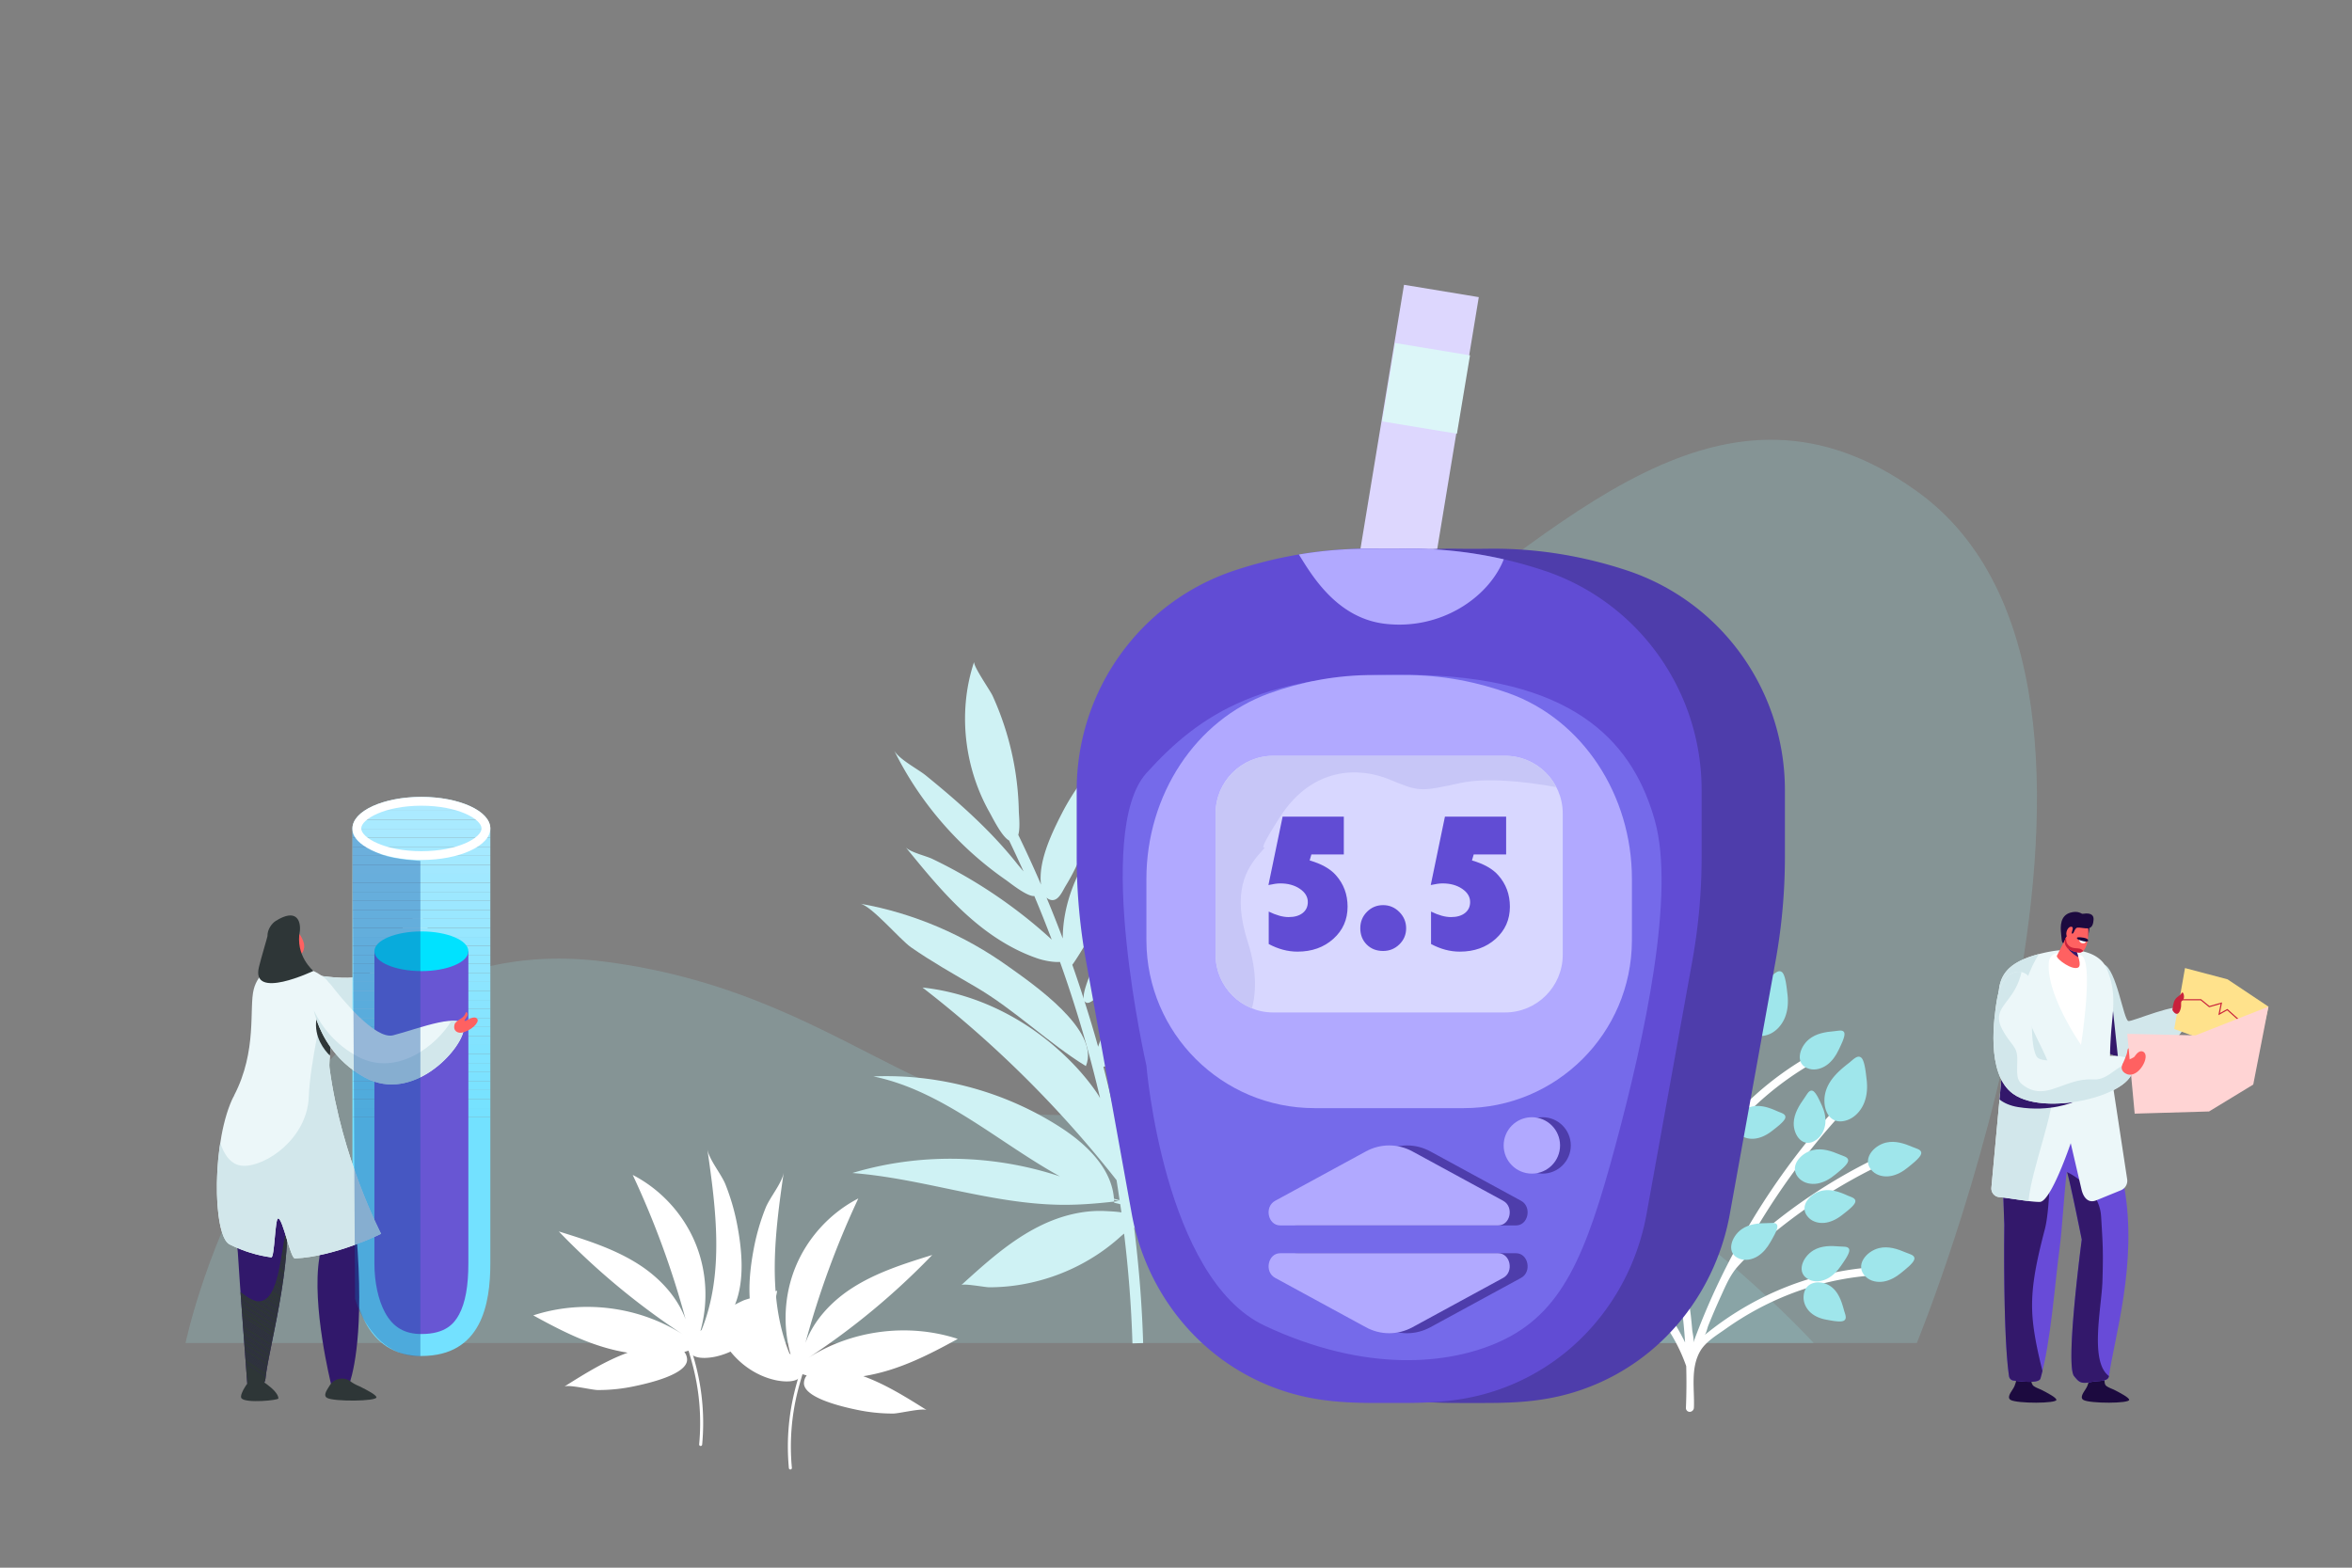 <?xml version="1.0" encoding="UTF-8"?> <svg xmlns="http://www.w3.org/2000/svg" width="900" height="600" fill="none"><rect width="100%" height="100%" fill="#808080" stroke="none"/> <path opacity=".2" d="M524.482 254c74.238-53.287 134.762-119.287 209-66 103.425 74.238 0 326 0 326h-234s-78.426-185.762 25-260Z" fill="#9FE6EB"></path> <path opacity=".2" d="M231 368c103 12.999 134 82.999 214 50 117.691-48.547 249 96 249 96H71s33.691-161.942 160-146Z" fill="#9FE6EB"></path> <path d="M720.638 443.659c-.322-.781-1.216-1.112-1.997-.736-18.434 8.824-35.432 20.374-50.646 34.339 10.204-18.405 22.557-35.67 36.69-51.111.594-.649.589-1.64-.012-2.212-.603-.573-1.571-.507-2.164.14-23.74 25.938-42.54 56.94-54.601 89.907.44-1.204-.271-3.813-.379-5.079a236.514 236.514 0 0 0-.491-5.059c-.372-3.454-1.096-6.901-1.354-10.366-.463-6.211-.682-12.197.162-18.512.805-6.02 1.836-12.036 3.441-17.938 1.215-4.469 2.763-8.873 4.808-13.062 1.828-3.744 4.905-7.015 7.584-10.227 8.964-10.745 19.795-19.887 31.783-26.772.755-.433 1.059-1.392.678-2.142-.38-.748-1.3-1.004-2.055-.571-14.25 8.184-26.888 19.468-36.834 32.811 5.529-16.343 12.914-32.128 22.017-46.862.465-.75.266-1.707-.441-2.14-.709-.434-1.657-.176-2.119.577-10.746 17.393-19.131 36.226-24.934 55.718-1.992-17.551.379-35.618 6.947-52.533.317-.819-.059-1.709-.842-1.989-.787-.279-1.676.158-1.995.98a116.084 116.084 0 0 0-7.137 28.851 112.688 112.688 0 0 0-.707 14.844c.09 4.863 1.003 9.501 1.296 14.289.292 4.752-1.149 8.878-2.129 13.495a227.965 227.965 0 0 0-1.472 7.567c-.34 1.925-1.584 5.431-1.16 7.283a229.003 229.003 0 0 0-3.759-14.316 1.484 1.484 0 0 0-.193-.627 224.472 224.472 0 0 0-9.648-26.126c-2.475-10.272-3.284-21.033-2.469-31.76a129.311 129.311 0 0 1 25.192-21.574c.731-.478.98-1.449.554-2.172-.424-.721-1.362-.919-2.092-.441a132.347 132.347 0 0 0-23.149 19.232 107.744 107.744 0 0 1 6.632-26.24c.322-.817-.05-1.71-.834-1.993-.783-.28-1.675.153-1.997.971-6.704 17.054-9.053 35.608-6.891 53.34-5.198-10.236-11.18-20.041-17.932-29.293-.489-.674-1.446-.779-2.134-.235-.69.542-.848 1.53-.354 2.203 12.83 17.579 22.87 37.171 29.898 57.972-8.687-8.565-19.683-13.113-28.062-15.48-2.074-.585-4.172-1.074-6.278-1.523-.018-.064-.012-.13-.038-.192-4.595-10.876-12.051-20.125-21.566-26.747-.684-.474-1.638-.269-2.14.455-.503.726-.359 1.695.32 2.169 8.496 5.914 15.241 14.04 19.662 23.562-9.796-1.747-19.83-2.314-29.618-2.862-.838-.044-1.597.617-1.692 1.481-.095.864.509 1.603 1.35 1.65 13.007.728 26.457 1.48 39.031 5.033 9.63 2.721 22.858 8.42 31.462 20.088 4.821 16.157 7.847 32.967 8.982 50.072-1.954-3.911-4.361-8.524-7.42-11.613-2.092-2.113-4.016-4.566-5.888-6.89-2.56-3.177-4.256-6.828-5.927-10.579a113.743 113.743 0 0 0-5.282-10.332c-4.081-7.093-9.087-13.597-14.88-19.267-.593-.583-1.561-.533-2.164.112-.602.641-.611 1.632-.017 2.213 8.879 8.692 15.86 19.477 20.371 31.31-9.771-7.166-21.369-11.806-33.636-12.963-.844-.079-1.615.557-1.74 1.417-.127.863.449 1.625 1.284 1.703 17.09 1.613 32.825 10.271 43.788 23.188-16.836-7.123-37.275-5.886-53.972 3.686-.756.432-1.059 1.391-.679 2.14.379.747 1.289 1.009 2.053.572 17.798-10.204 40.063-10.429 56.959-.662a65.064 65.064 0 0 1 7.573 15.022 232.16 232.16 0 0 1-.109 15.958c-.036.866.619 1.556 1.462 1.543.046 0 .089-.003.131-.007.786-.081 1.431-.764 1.463-1.584.289-6.994-1.392-15.085 2.42-21.661 2.1-3.623 6.482-6.199 9.804-8.561a114.756 114.756 0 0 1 12.015-7.464c14.165-7.626 29.774-12.122 45.418-13.008.867-.042 1.533-.788 1.536-1.653.003-.863-.68-1.526-1.526-1.478-23.599 1.337-46.72 10.555-65.602 26.052.617-.508 1.079-2.765 1.39-3.541a268.116 268.116 0 0 1 4.879-11.38c1.845-4.037 3.542-8.154 6.568-11.489 3.087-3.4 6.366-6.495 9.863-9.505a205.09 205.09 0 0 1 23.196-17.271 202.313 202.313 0 0 1 21.661-12.054c.78-.376 1.153-1.312.834-2.091Z" fill="#fff"></path> <path d="M711.551 404.454c.235.053.463.17.686.368 1.366 1.211 1.786 6.405 2.017 8.23.386 3.036.217 6.242-.973 9.147-1.191 2.905-3.499 5.473-6.401 6.487-7.446 2.603-10.146-5.481-8.096-11.498 1.481-4.346 5.076-7.545 8.582-10.257 1.432-1.106 2.892-2.769 4.185-2.477ZM562.783 397.984c.153-.203.362-.38.639-.522 1.701-.871 6.555.51 8.298.917 2.901.675 5.705 1.931 7.78 4.046 2.076 2.115 3.346 5.168 2.955 8.25-1.007 7.905-9.48 7.683-13.966 3.693-3.239-2.882-4.498-7.364-5.36-11.596-.351-1.726-1.19-3.671-.346-4.788ZM588.807 440.906c.153-.203.362-.38.639-.522 1.701-.872 6.555.511 8.299.917 2.901.676 5.704 1.932 7.78 4.046 2.075 2.116 3.346 5.169 2.954 8.25-1.006 7.905-9.48 7.685-13.966 3.693-3.239-2.882-4.499-7.364-5.359-11.596-.35-1.725-1.19-3.67-.347-4.788ZM623.367 447.429c.154-.202.363-.379.639-.521 1.701-.872 6.556.51 8.299.917 2.901.675 5.705 1.931 7.781 4.046 2.075 2.115 3.346 5.168 2.954 8.25-1.007 7.905-9.48 7.683-13.966 3.693-3.24-2.882-4.498-7.365-5.359-11.596-.352-1.726-1.191-3.672-.348-4.789ZM648.12 409c.244-.037.503-.012.785.089 1.722.616 3.911 5.218 4.761 6.807 1.414 2.64 2.357 5.637 2.217 8.725-.139 3.09-1.462 6.274-3.889 8.251-6.228 5.07-11.593-1.355-11.702-7.606-.08-4.512 2.259-8.74 4.68-12.488.988-1.53 1.813-3.579 3.148-3.778ZM562.925 514.107a1.657 1.657 0 0 1-.2-.775c-.062-1.897 3.269-6.072 4.384-7.601 1.857-2.543 4.195-4.807 7.003-6.105 2.808-1.297 6.121-1.526 8.75-.167 6.738 3.49 2.909 11.479-2.632 14.468-4.001 2.158-8.606 1.92-12.814 1.384-1.716-.22-3.838-.045-4.491-1.204ZM681.252 371.758c.235.053.464.17.687.367 1.366 1.211 1.785 6.405 2.017 8.23.385 3.036.217 6.241-.973 9.146-1.19 2.905-3.498 5.473-6.401 6.488-7.445 2.602-10.146-5.481-8.097-11.499 1.482-4.346 5.078-7.544 8.584-10.257 1.43-1.104 2.89-2.768 4.183-2.475ZM639.553 352.377c.236.054.465.171.688.368 1.366 1.211 1.785 6.404 2.017 8.229.385 3.036.217 6.242-.973 9.147-1.19 2.905-3.499 5.474-6.401 6.488-7.446 2.602-10.147-5.481-8.097-11.499 1.481-4.346 5.077-7.544 8.583-10.256 1.43-1.106 2.891-2.769 4.183-2.477Z" fill="#9FE6EB"></path> <path d="M693.069 417.403c.189-.017.39.013.605.103 1.31.55 2.826 4.227 3.423 5.499.993 2.115 1.606 4.488 1.379 6.89-.229 2.401-1.377 4.83-3.334 6.271-5.021 3.697-8.929-1.531-8.771-6.405.115-3.521 2.091-6.719 4.112-9.542.825-1.151 1.543-2.714 2.586-2.816ZM679.879 468.599c.112.15.191.338.229.574.229 1.447-1.965 4.979-2.687 6.261-1.201 2.133-2.804 4.104-4.864 5.377-2.06 1.274-4.615 1.781-6.787 1-5.572-2.001-3.355-8.505.669-11.348 2.906-2.052 6.509-2.33 9.832-2.339 1.356-.004 2.991-.348 3.608.475ZM639.529 397.169c.112.15.191.338.228.575.23 1.447-1.964 4.979-2.686 6.261-1.201 2.133-2.805 4.103-4.864 5.377-2.06 1.273-4.616 1.781-6.787 1-5.573-2.001-3.355-8.504.668-11.348 2.907-2.053 6.51-2.33 9.833-2.34 1.355-.003 2.989-.347 3.608.475ZM549.991 434.78c.026-.193.101-.393.235-.599.829-1.262 4.718-2.378 6.081-2.838 2.265-.762 4.692-1.115 6.956-.612 2.264.501 4.343 1.939 5.285 4.08 2.418 5.493-3.508 8.85-8.171 8.138-3.368-.513-6.001-2.873-8.26-5.235-.923-.964-2.267-1.867-2.126-2.934ZM573.171 474.154c.025-.193.1-.393.234-.599.829-1.262 4.719-2.378 6.082-2.837 2.265-.763 4.691-1.116 6.955-.613 2.264.501 4.343 1.939 5.285 4.08 2.419 5.494-3.508 8.85-8.171 8.139-3.367-.514-6.001-2.874-8.26-5.236-.922-.964-2.266-1.867-2.125-2.934ZM571.197 426.249c.026-.194.1-.393.236-.598.828-1.264 4.718-2.379 6.08-2.839 2.265-.763 4.692-1.115 6.957-.613 2.263.501 4.342 1.938 5.284 4.08 2.42 5.494-3.508 8.851-8.171 8.139-3.368-.513-6-2.873-8.26-5.235-.923-.964-2.266-1.867-2.126-2.934ZM605.888 429.058c.026-.195.101-.394.236-.6.828-1.263 4.718-2.378 6.08-2.837 2.265-.763 4.693-1.116 6.956-.614 2.264.502 4.343 1.939 5.285 4.08 2.42 5.494-3.508 8.851-8.171 8.14-3.367-.514-6-2.874-8.26-5.236-.923-.965-2.266-1.868-2.126-2.933ZM596.595 386.867c.144-.134.326-.24.556-.309 1.409-.427 4.889 1.35 6.153 1.918 2.1.947 4.046 2.326 5.324 4.264 1.277 1.938 1.813 4.485 1.087 6.811-1.861 5.965-8.243 4.557-11.081.817-2.049-2.701-2.38-6.351-2.442-9.747-.026-1.387-.39-3.013.403-3.754ZM663.413 371.494c.124.14.216.32.273.55.342 1.418-1.582 5.1-2.205 6.432-1.038 2.215-2.492 4.299-4.456 5.73-1.964 1.43-4.483 2.142-6.719 1.544-5.736-1.534-4.019-8.167-.209-11.314 2.752-2.273 6.34-2.841 9.665-3.121 1.357-.114 2.967-.589 3.651.179ZM705.493 394.852c.125.14.218.32.274.551.342 1.418-1.582 5.101-2.205 6.431-1.038 2.215-2.492 4.299-4.455 5.731-1.964 1.431-4.483 2.141-6.72 1.543-5.736-1.533-4.019-8.167-.209-11.314 2.752-2.273 6.34-2.841 9.666-3.12 1.357-.113 2.966-.589 3.649.178Z" fill="#9FE6EB"></path> <path d="M659.219 376.529c.185.032.367.115.549.26 1.107.887 1.616 4.898 1.862 6.305.406 2.34.389 4.83-.437 7.125-.826 2.295-2.534 4.372-4.761 5.264-5.712 2.291-8.1-3.874-6.714-8.614 1.001-3.423 3.691-6.035 6.329-8.267 1.076-.91 2.155-2.253 3.172-2.073ZM709.934 459.44c.042.186.04.396-.018.633-.356 1.455-3.689 3.887-4.834 4.8-1.901 1.519-4.101 2.721-6.438 3.081-2.337.361-4.821-.2-6.462-1.819-4.212-4.15.295-9.368 5-10.407 3.397-.751 6.73.455 9.707 1.798 1.215.547 2.81.887 3.045 1.914ZM683.156 427.226c.041.187.039.396-.019.633-.355 1.456-3.688 3.887-4.833 4.8-1.902 1.52-4.102 2.72-6.438 3.081-2.337.361-4.821-.2-6.463-1.818-4.211-4.15.296-9.369 5.001-10.408 3.397-.75 6.73.455 9.707 1.799 1.214.548 2.811.886 3.045 1.913ZM623.399 476.073c.168-.102.366-.165.601-.183 1.448-.109 4.427 2.419 5.523 3.261 1.825 1.401 3.409 3.199 4.23 5.399.821 2.2.799 4.836-.392 6.976-3.056 5.486-8.907 2.679-10.853-1.649-1.405-3.126-.95-6.808-.292-10.181.269-1.378.262-3.066 1.183-3.623ZM592.46 488.976a1.372 1.372 0 0 1 .02-.633c.364-1.454 3.708-3.869 4.855-4.778 1.908-1.509 4.112-2.701 6.45-3.05 2.339-.35 4.819.224 6.454 1.85 4.189 4.172-.341 9.37-5.048 10.387-3.4.733-6.726-.488-9.695-1.846-1.213-.555-2.808-.902-3.036-1.93ZM612.209 452.048c.167-.101.365-.165.601-.182 1.447-.109 4.426 2.419 5.522 3.261 1.826 1.402 3.41 3.198 4.231 5.398.819 2.2.798 4.837-.393 6.976-3.056 5.486-8.907 2.679-10.853-1.649-1.404-3.126-.949-6.808-.292-10.181.269-1.377.263-3.065 1.184-3.623ZM706.047 505.014a1.44 1.44 0 0 1-.474.433c-1.287.755-5.133-.091-6.509-.325-2.29-.39-4.531-1.231-6.242-2.773-1.711-1.541-2.837-3.846-2.667-6.249.435-6.165 7.049-6.387 10.721-3.506 2.651 2.081 3.831 5.493 4.69 8.729.349 1.32 1.089 2.787.481 3.691Z" fill="#9FE6EB"></path> <path d="M707.47 477.859c.099.16.16.356.177.596.101 1.47-2.38 4.805-3.208 6.023-1.376 2.026-3.136 3.851-5.288 4.938-2.153 1.087-4.729 1.361-6.813.381-5.347-2.514-2.582-8.824 1.654-11.301 3.057-1.79 6.652-1.737 9.945-1.442 1.342.119 2.992-.076 3.533.805ZM707.176 443.821c.048.195.049.414-.008.665-.347 1.534-3.807 4.151-4.993 5.131-1.972 1.632-4.262 2.936-6.714 3.36-2.451.425-5.072-.117-6.829-1.782-4.506-4.274.137-9.839 5.065-11.021 3.558-.853 7.086.347 10.241 1.697 1.287.552 2.973.878 3.238 1.95ZM735.145 440.958c.047.194.049.414-.008.664-.348 1.535-3.807 4.151-4.993 5.132-1.972 1.631-4.262 2.936-6.714 3.359-2.451.424-5.073-.117-6.829-1.783-4.506-4.273.137-9.837 5.065-11.02 3.558-.852 7.085.347 10.241 1.698 1.287.552 2.974.877 3.238 1.95ZM732.528 481.325c.048.196.05.414-.007.665-.348 1.535-3.808 4.151-4.993 5.132-1.973 1.631-4.262 2.936-6.714 3.359-2.451.424-5.073-.116-6.83-1.782-4.506-4.273.138-9.838 5.065-11.02 3.559-.853 7.085.346 10.241 1.697 1.288.552 2.973.878 3.238 1.949Z" fill="#9FE6EB"></path> <path d="M415.515 408.027c5.704-13.727-20.44-31.512-29.668-38.123-16.831-12.058-36.312-20.457-56.719-24.05 4.319.761 15.267 13.765 19.441 16.68 7.939 5.543 16.392 10.286 24.74 15.172 15.078 8.827 27.931 21.573 42.206 30.321Z" fill="#CFF2F4"></path> <path d="M438.898 464.277c-1.979-.471-3.829-.694-5.693-.57-.084-.616-.18-1.233-.267-1.85 33.061 7.726 66.942 11.944 100.89 12.457-21.25-12.563-46.09-18.963-70.764-18.242-6.828.201-13.626.937-20.415 1.784 11.318-3.193 22.98-9.37 33.128-13.86a462.192 462.192 0 0 0 20.563-9.717c4.13-2.08 14.142-10.025 18.588-9.897-21.924-.637-44.148 2.918-64.136 11.933 6.136-4.857 12.064-11.116 16.215-14.318l24.605-18.987c5.11-3.943 18.341-18.279 24.607-18.988-15.534 1.762-31.508 3.7-46.049 9.025a298.968 298.968 0 0 0 19.955-18.829c3.604-3.732 13.313-19.207 17.817-20.199-38.527 8.488-64.647 35.434-82.215 68.697a485.526 485.526 0 0 0-3.519-14.449c.846-.092 1.896-.408 3.187-.997 8.774-4.004 20-18.536 26.058-27.154 11.958-17.004 20.207-35.884 28.265-54.427-20.364 17.572-41.092 40.79-55.013 65.15-1.671 2.925-3.448 6.573-4.504 9.779-1.63-5.89-3.409-11.735-5.259-17.557.005.009.008.023.014.031 1.574 2.538 5.2-2.155 6.781-3.599a116.028 116.028 0 0 0 15.286-17.039 117.21 117.21 0 0 0 11.511-19.349 115.408 115.408 0 0 0 4.236-10.234c.811-2.261 1.501-8.724 3.129-10.228-9.37 8.661-18.794 17.381-26.472 27.571-5.133 6.813-9.467 14.321-12.211 22.422-.608 1.8-2.907 7.13-2.517 9.667a486.778 486.778 0 0 0-4.379-13.062c.405-.516.856-1.184 1.374-1.976a137.706 137.706 0 0 0 10.583-19.372 138.495 138.495 0 0 0 9.637-30.837c.362-1.928.26-8.932 1.512-10.173-8.601 8.533-16.452 18.05-21.456 29.084-3.079 6.791-5.013 14.172-5.277 21.639-.019.513-.024 1.046-.034 1.575a477.83 477.83 0 0 0-6.213-15.673c.294.286.612.536.981.697 3.335 1.465 4.959-2.871 6.433-5.286 4.824-7.911 8.17-16.631 10.769-25.496 1.303-4.448 2.415-8.948 3.434-13.467.594-2.633.905-11.439 2.76-13.173-7.543 7.041-13.829 15.418-18.536 24.598-3.738 7.289-8.354 16.992-8.089 25.388.017.526.072 1.157.175 1.824a468.76 468.76 0 0 0-8.72-19.045c.799-2.86.234-7.425.202-9.14a111.688 111.688 0 0 0-4.745-30.061 110.898 110.898 0 0 0-5.323-14.115c-.901-1.971-7.536-11.442-7.024-12.966-3.361 10.041-4.24 20.849-2.855 31.332 1.224 9.257 4.201 18.292 8.804 26.42 1.173 2.07 4.62 9.162 7.427 10.669a467.02 467.02 0 0 1 5.523 11.848c-1.096-1.33-2.048-2.426-2.454-2.941-6.712-8.48-14.415-16.123-22.494-23.29-4.073-3.613-8.255-7.106-12.479-10.539-2.997-2.435-10.486-6.286-12.146-9.675 5.143 10.495 11.741 20.268 19.501 29.006a131.32 131.32 0 0 0 23.38 20.744c1.435.995 8.103 6.419 10.817 6.097 2.333 5.509 4.534 11.076 6.658 16.675a183.208 183.208 0 0 0-15.11-12.457 188.661 188.661 0 0 0-20.037-12.955 186.672 186.672 0 0 0-10.595-5.498c-2.395-1.148-8.583-2.54-10.186-4.509 8.461 10.395 17.001 20.869 27.376 29.359 6.923 5.666 14.727 10.423 23.23 13.301 2.294.777 6.001 1.512 8.479 1.296a480.37 480.37 0 0 1 15.357 52.151 27.713 27.713 0 0 0-1.248-2.046c-4.903-7.162-11.088-13.594-17.767-19.117-13.89-11.486-30.973-19.244-48.955-21.184 27.672 21.381 52.645 46.227 74.258 73.717.42 2.541.785 5.089 1.163 7.636a26.333 26.333 0 0 1-2.153-.519c-.842-11.568-10.487-20.863-20.366-27.256-21.129-13.667-46.543-20.601-71.685-19.555 26.46 5.448 47.797 25.24 71.387 38.267a133.64 133.64 0 0 0-34.873-6.57c-15.008-.795-30.164.929-44.56 5.275 27.118 2.072 53.367 12.004 80.563 12.169 6.556.042 13.078-.504 19.595-1.236-.005-.233-.025-.463-.038-.696.609.18 1.225.337 1.84.503l.342-.043.022.14c-.122-.031-.243-.065-.364-.097-.6.07-1.202.125-1.802.193.003.146.022.288.024.437.765.191 1.539.351 2.305.539.152 1.052.328 2.103.473 3.158-2.183-.34-4.529-.412-5.725-.485-8.667-.522-17.412 1.73-25.163 5.521-11.421 5.585-20.995 14.255-30.4 22.809.832-.758 9.129.821 10.691.821a72.848 72.848 0 0 0 10.689-.791 76.16 76.16 0 0 0 21.1-6.363c6.67-3.121 12.896-7.209 18.359-12.153.389-.351.906-.772 1.466-1.236 1.684 13.969 2.781 27.993 3.201 42.01l4.093-.121c-.442-14.791-1.636-29.588-3.473-44.323 5.163 6.458 12.056 11.584 19.565 14.91a53.116 53.116 0 0 0 15.185 4.192c2.559.306 5.142.421 7.718.328 1.062-.039 6.856-1.322 7.38-.844-12.58-11.681-28.213-20.039-44.908-24.013Zm-12.767-39.839a189.597 189.597 0 0 0 10.667-6.268c-3.979 6.143-6.706 12.966-7.661 19.91.179.277.333.569.522.837 2.89 4.111 6.653 4.764 10.751 3.496-1.339 1.139-2.556 2.403-3.561 3.862-2.493 3.619-3.327 8.604-1.669 12.531-.885.115-1.771.22-2.658.331-1.009-6.853-2.138-13.691-3.445-20.5.024-.185.034-.372.06-.557-.08-.125-.156-.252-.235-.378a486.861 486.861 0 0 0-2.771-13.264Zm6.474 35.245c.784-.009 1.573-.05 2.375-.165.158-.023.319-.057.479-.08.37.725.801 1.422 1.366 2.042a68.839 68.839 0 0 1-4.05-.695c-.055-.368-.115-.734-.17-1.102Z" fill="#CFF2F4"></path> <path fill="#DDD7FE" d="m537.25 109 28.613 4.72-17.25 104.586-28.613-4.72z"></path> <path d="M533.886 131.281 562.5 136l-5 30-28.614-4.719 5-30Z" fill="#DCF6F8"></path> <path d="M557.559 210.016c-19.905-.275-37.799 3.201-53.183 8.284-36.2 11.959-60.511 45.971-60.511 84.096v25.568c0 13.349 1.194 26.672 3.568 39.809l17.509 96.863c5.126 28.355 23.559 52.826 49.878 64.558 18.111 8.072 33.868 7.771 48.612 7.771 14.745 0 30.503.302 48.613-7.771 26.319-11.731 44.751-36.202 49.877-64.558l17.509-96.863A223.769 223.769 0 0 0 683 327.964v-25.568c0-38.125-24.311-72.137-60.512-84.096-15.383-5.083-33.277-8.559-53.182-8.284-3.913.053-7.834.053-11.747 0Z" fill="#4E3DAB"></path> <path d="M525.694 210.016c-19.904-.275-37.798 3.201-53.182 8.284C436.311 230.259 412 264.27 412 302.396v25.567c0 13.349 1.194 26.672 3.569 39.809l17.509 96.864c5.126 28.355 23.558 52.826 49.877 64.558 18.111 8.072 33.868 7.77 48.613 7.77 14.745 0 30.502.302 48.612-7.77 26.32-11.732 44.753-36.203 49.877-64.558l17.51-96.864a223.769 223.769 0 0 0 3.569-39.809v-25.567c0-38.126-24.312-72.137-60.513-84.097-15.383-5.082-33.276-8.559-53.182-8.284-3.912.054-7.833.054-11.747.001Z" fill="#614CD4"></path> <path d="M438.676 407.811s6.639 81.462 45.316 99.603c38.677 18.14 70.425 14.83 89.676 6.161 24.32-10.954 33.201-33.315 44.496-75.188 11.295-41.872 22.933-96.292 15.06-124.359-7.872-28.067-28.409-53.852-88.992-55.677-60.582-1.825-85.155 14.946-105.556 37.536-20.401 22.591 0 111.924 0 111.924Z" fill="#756AEA"></path> <path d="M577.449 265.366c-11.736-4.219-25.355-7.128-40.486-7.011-3.593.028-7.196.028-10.789 0-15.132-.117-28.75 2.792-40.486 7.011-28.125 10.109-47.012 38.855-47.012 71.078v21.61c0 .443.001 1.106.004 1.96.122 35.435 28.887 64.103 64.32 64.103h57.135c35.434 0 64.198-28.668 64.321-64.103.003-.854.004-1.517.004-1.96v-21.61c.001-32.223-18.887-60.969-47.011-71.078Z" fill="#B1A9FF"></path> <path d="M575.897 289.271h-88.659c-12.2 0-22.091 9.891-22.091 22.092v54.043c0 12.201 9.891 22.092 22.091 22.092h88.659c12.201 0 22.091-9.89 22.091-22.092v-54.043c0-12.201-9.89-22.092-22.091-22.092Z" fill="#D8D7FF"></path> <path d="M575.897 289.271h-88.659c-12.2 0-22.091 9.891-22.091 22.092v54.043c0 9.309 5.766 17.258 13.914 20.509 1.288-4.644 2.333-13.187-1.573-25.337-6.161-19.168-.684-28.067 4.793-34.228 5.476-6.161-4.793 5.477 7.529-13.691 12.323-19.167 30.12-19.167 41.758-14.376 11.638 4.792 11.638 4.792 27.382 1.37 9.77-2.124 24.773-.547 36.577 1.603-3.671-7.112-11.075-11.985-19.63-11.985Z" fill="#C7C6F7"></path> <path d="M514.217 312.548v14.479h-12.41l-.665 2.29c4.529 1.305 7.879 3.189 10.046 5.651 2.98 3.349 4.469 7.363 4.469 12.041 0 4.95-1.816 9.055-5.448 12.319-3.632 3.263-8.205 4.893-13.721 4.893-3.719 0-7.388-.973-11.007-2.918v-12.411c2.882 1.404 5.417 2.106 7.609 2.106 2.266 0 4.056-.517 5.375-1.551 1.316-1.035 1.976-2.438 1.976-4.211 0-1.994-1.016-3.681-3.048-5.06-2.031-1.378-4.537-2.068-7.516-2.068-1.133 0-2.635.209-4.506.627l5.429-26.186h23.417v-.001ZM529.238 346.418c2.413 0 4.488.874 6.224 2.623 1.736 1.748 2.603 3.829 2.603 6.242s-.862 4.463-2.585 6.149c-1.723 1.687-3.804 2.53-6.241 2.53-2.537 0-4.624-.819-6.261-2.456-1.639-1.637-2.457-3.724-2.457-6.26 0-2.462.849-4.55 2.549-6.261 1.698-1.711 3.755-2.567 6.168-2.567ZM576.326 312.548v14.479h-12.411l-.665 2.29c4.53 1.305 7.881 3.189 10.047 5.651 2.98 3.349 4.469 7.363 4.469 12.041 0 4.95-1.816 9.055-5.448 12.319-3.632 3.263-8.206 4.893-13.721 4.893-3.72 0-7.387-.973-11.007-2.918v-12.411c2.881 1.404 5.417 2.106 7.608 2.106 2.266 0 4.057-.517 5.375-1.551 1.318-1.035 1.976-2.438 1.976-4.211 0-1.994-1.015-3.681-3.048-5.06-2.03-1.378-4.536-2.068-7.515-2.068-1.133 0-2.634.209-4.507.627l5.43-26.186h23.417v-.001Z" fill="#614CD4"></path> <path d="M529.866 238.727c21.373 2.576 39.809-10.04 45.564-24.668-11.607-2.652-24.324-4.232-37.988-4.044-3.914.054-7.834.054-11.748 0a159.62 159.62 0 0 0-28.69 2.204c4.425 6.947 13.982 24.232 32.862 26.508Z" fill="#B1A9FF"></path> <path d="m529.476 440.693-34.701 18.887c-4.226 2.3-2.764 9.425 1.933 9.425h83.41c4.698 0 6.159-7.125 1.933-9.425l-34.701-18.887c-5.643-3.072-12.23-3.072-17.874 0ZM529.476 507.963l-34.701-18.889c-4.226-2.3-2.764-9.424 1.933-9.424h83.41c4.698 0 6.159 7.124 1.933 9.424l-34.701 18.889c-5.643 3.07-12.23 3.07-17.874 0Z" fill="#4E3DAB"></path> <path d="m522.632 440.693-34.701 18.887c-4.226 2.3-2.765 9.425 1.932 9.425h83.41c4.698 0 6.16-7.125 1.934-9.425l-34.702-18.887c-5.642-3.072-12.23-3.072-17.873 0ZM522.632 507.963l-34.701-18.889c-4.226-2.3-2.765-9.424 1.932-9.424h83.41c4.698 0 6.16 7.124 1.934 9.424l-34.702 18.889c-5.642 3.07-12.23 3.07-17.873 0Z" fill="#B1A9FF"></path> <path d="M590.278 449.179c5.96 0 10.792-4.831 10.792-10.792 0-5.96-4.832-10.791-10.792-10.791s-10.792 4.831-10.792 10.791c0 5.961 4.832 10.792 10.792 10.792Z" fill="#4E3DAB"></path> <path d="M586.171 449.179c5.96 0 10.791-4.831 10.791-10.791s-4.831-10.791-10.791-10.791-10.791 4.831-10.791 10.791 4.831 10.791 10.791 10.791Z" fill="#B1A9FF"></path> <path d="M804.959 369.017c4.968 1.935 7.593 21.313 9.474 21.764 1.463.35 19.569-7.686 21.193-4.475 4.726 9.343-10.294 17.791-20.152 18.363-25.246 1.463-17.039-38.193-10.515-35.652Z" fill="#D2E7EB"></path> <path d="M798.05 531.671c1.105-1.644 1.407-3.453 1.536-4.94l6.084-4.267s-.954 6.131-.022 7.601c.406.64 1.587 1.114 3.216 1.791 2.579 1.31 5.763 3.001 5.876 3.88.19 1.465-14.97 1.483-17.494.073-1.321-.737-.407-2.335.804-4.138ZM770.2 531.67c1.105-1.644 1.407-3.453 1.536-4.939l5.496-.023s-.366 1.886.566 3.356c.406.641 1.587 1.114 3.216 1.791 2.579 1.311 5.763 3.001 5.877 3.881.189 1.464-14.971 1.482-17.495.073-1.321-.737-.407-2.336.804-4.139Z" fill="#1C0A3F"></path> <path d="M805.445 419.571c-14.422 2.685-29.162 1.762-34.868 1.237-.358 1.358-4.189 2.566-4.256 4.139-.572 13.398.642 43.861.642 43.861s-.58 41.815 1.804 57.914c.13.877.823 1.561 1.703 1.667 3.469.418 9.763 1.16 10.327-.815 3.975-13.91 5.412-35.744 7.367-50.266.895-6.653 1.567-19.162 2.669-28.752.207-1.806 5.765 25.857 5.765 25.857s-6.409 48.118-2.928 52.296c1.859 2.23 2.509 3.115 6.793 2.171 2.189-.483 6.222.05 6.529-2.171 2.048-14.805 10.997-43.137 5.887-72.236-.794-4.52-5.666-30.61-7.434-34.902Z" fill="#684BD8"></path> <path d="M810.413 404.348c-2.973-.603-5.3-1.939-7.081-3.76l5.22-13.784 1.861 17.544ZM803.988 465.488c.683 11.09.854 13.481.512 24.927-.294 9.852-5.017 30.741 2.498 36.247l-.007.046c-.307 2.221-4.34 1.688-6.53 2.171-4.283.945-4.933.06-6.792-2.171-3.481-4.178 2.927-52.296 2.927-52.296s-4.788-23.833-5.64-25.807c1.397.564 12.383 6.36 13.032 16.883ZM766.32 424.947c.067-1.573 3.899-2.781 4.257-4.139 2.832.261 7.891.619 14.031.586.252 18.188.054 40.682-2.145 49.072-3.929 14.995-5.528 24.391-4.643 34.47.608 6.922 2.571 15.221 3.74 19.742a76.043 76.043 0 0 1-.763 2.896c-.564 1.976-6.858 1.233-10.328.815a1.963 1.963 0 0 1-1.703-1.667c-2.384-16.099-1.804-57.914-1.804-57.914s-1.214-30.462-.642-43.861Z" fill="#33186B"></path> <path d="M764.761 381.654c-.063-8.46 3.57-13.765 17.03-16.9 13.343-3.107 21.807.146 24.246 5.75 4.127 9.483 2.346 16.317 1.708 25.783-1.073 15.932.634 18.327.634 18.327l5.589 36.718a3.919 3.919 0 0 1-2.391 4.217l-9.446 3.858c-3.044 1.243-4.938-1.06-5.661-4.268l-4.099-17.596s-7.529 22.311-11.788 22.464c-3.252.118-12.542-1.615-15.556-1.834-1.833-.133-3.18-1.78-3.012-3.609l4.151-45.162s-1.354-20.905-1.405-27.748Z" fill="#ECF7F9"></path> <path d="M766.167 409.401s-1.354-20.905-1.405-27.748c-.062-8.114 3.283-13.324 15.43-16.503-3.16 5.121-6.924 13.14-5.247 20.373 2.734 11.788 9.865 18.414 10.741 29.707.783 10.101-8.284 31.795-9.474 44.455-4.015-.487-9.101-1.362-11.186-1.514-1.833-.132-3.18-1.779-3.012-3.609l4.153-45.161Z" fill="#D2E7EB"></path> <path d="m766.167 409.401-.031-.48 2.948-.959 24.223 13.854s-8.76 3.901-21.073 1.896c-3.112-.506-5.412-1.581-7.116-2.902l1.049-11.409Z" fill="#33186B"></path> <path d="M784.011 368.112a3.737 3.737 0 0 1 2.74-3.225c2.347-.643 6.402-.545 9.608.766 5.013 2.051-.045 34.243-.045 34.243s-13.532-19.325-12.303-31.784Z" fill="#fff"></path> <path d="M798.763 358.977s.981-3.093.674-4.472c-.308-1.379-1.653-6.833-7.218-5.205-3.775 1.105-3.886 5.008-3.535 8.026.215 1.846.142 3.361.859 3.704 1.888.902 9.22-2.053 9.22-2.053Z" fill="#1C0A3F"></path> <path d="m791.221 357.667-4.171 8.174c-.199 1.247 6.002 5.717 8.211 4.433.646-.376.665-1.597.316-2.975l-2.175-7.547-2.181-2.085Z" fill="#FF6161"></path> <path d="m795.293 366.316-1.164-4.039-3.208.346s2.131 2.672 4.372 3.693Z" fill="#33186B"></path> <path d="m793.733 354.543-3.147 4.214a3.206 3.206 0 0 0 .925 4.377c1.154.771 1.976 1.051 3.668 1.401 1.408.293 2.541-.772 3.139-2.547.776-2.302.836-4.642.798-5.896-.087-2.859-3.131-4.144-5.383-1.549Z" fill="#FF6161"></path> <path d="M795.523 359.443s1.111.498 2.791.594c0 0-.21.951-.969 1.006-.838.062-1.665-.251-1.822-1.6Z" fill="#fff"></path> <path d="M796.421 363.328c-1.413-.814-4.101.294-5.524-2.401-.319-.602-.303-1.638-.242-2.262l-.069.092a3.207 3.207 0 0 0 .925 4.377c1.154.772 1.977 1.051 3.668 1.402.718.148 1.363-.056 1.903-.526.106-.094-.231-.434-.661-.682Z" fill="#C9213B"></path> <path d="M801.113 352.017c-.106 1.566-.487 3.083-2.11 3.274-1.176.138-3.335-.402-4.103-.268-1.119.195-1.196 2.383-1.942 2.301-.744-.082-.685-1.164-.655-1.766.03-.601-.721-4.45 1.775-5.134 1.605-.439 7.292-2.244 7.035 1.593Z" fill="#1C0A3F"></path> <path d="M792.777 357.02c.037-.324.122-.638.226-.947.197-.587.354-1.506-.661-1.37-1.476.197-2.356 3.383-.985 4.109 1.018.539 1.328-.977 1.42-1.792Z" fill="#FF6161"></path> <path d="M797.101 358.861s1.976.21 1.932 1.138c-.044.929-3.45-.095-4.003-.556-.552-.461-.552-.992 2.071-.582Z" fill="#1C0A3F"></path> <path d="m836.098 370.503 16.281 4.313 15.649 10.452-6.873 29.824-14.253-15.792-14.926-5.477 4.122-23.32Z" fill="#FFE28C"></path> <path d="m860.396 393.983.288-.32-8.383-7.512-2.836 1.568.816-4.077-4.833 1.388-3.202-2.62h-8.253l-.076.43h8.175l3.258 2.665 4.372-1.255-.86 4.294 3.379-1.869 8.155 7.308Z" fill="#C9213B"></path> <path d="M776.304 373.72c2.743 3.394-.588 24.47 3.017 30.638 2.826 4.836 32.215-3.77 35.794 1.528 7.896 11.685-31.398 22.423-44.815 12.743-10.703-7.721-7.042-30.251-6.282-35.339 1.86-12.446 9.505-13.011 12.286-9.57Z" fill="#ECF7F9"></path> <path d="M764.018 383.29c1.405-9.402 6.11-12.022 9.527-11.259-.398 1.864-1.279 4.739-3.234 7.823-3.347 5.279-7.546 7.734-4.145 14.129 3.401 6.395 5.88 6.219 5.756 11.761-.124 5.541-.323 7.576 1.945 9.348 2.269 1.771 5.615 3.63 11.441 1.771 5.825-1.859 9.809-4.09 15.812-3.718 6.002.372 9.599-6.598 13.982-5.639.277.06.569.13.869.208 2.981 10.927-32.958 20.086-45.671 10.915-10.703-7.722-7.042-30.251-6.282-35.339Z" fill="#D2E7EB"></path> <path d="M812.121 407.495s1.84-3.953 1.88-5.027c.041-1.074.578-1.772 1.169-.779.59.994 1.583 2.658.536 4.349-1.047 1.692-3.585 1.457-3.585 1.457Z" fill="#FF6161"></path> <path d="m868.027 385.267-5.815 29.825-16.911 10.298-28.457.83-2.843-30.543 26.133.587 27.893-10.997Z" fill="#FFD4D4"></path> <path d="M820.091 402.522c-1.723-.852-3.109 1.671-3.329 1.897-.741.762-3.248 1.251-4.367 2.649-.87 1.088-.909 3.054 1.432 4.009 4.474 1.825 9.307-7.052 6.264-8.555Z" fill="#FF6161"></path> <path d="M831.277 386.575s.215-2.96 1.127-4.165c.913-1.205 1.773-1.258 2.417-2.332.644-1.074 1.458 2.034.353 2.762-1.105.728-.085 1.426-.89 3.735-.806 2.309-2.148 1.557-3.007 0Z" fill="#C9213B"></path> <path d="M107.882 377.323c1.643 4.096 17.048 17.385 37.297 13.191 20.25-4.194 21.424-31.812 17.15-38.274-4.273-6.462-13.703 11.187-19.346 18.977-4.21 5.814-24.693 1.73-30.596.396-3.517-.795-6.02 1.933-4.505 5.71Z" fill="#fff"></path> <path d="M107.882 377.323c1.643 4.096 17.048 17.385 37.297 13.191 20.25-4.194 21.424-31.812 17.15-38.274-4.273-6.462-13.703 11.187-19.346 18.977-4.21 5.814-24.693 1.73-30.596.396-3.517-.795-6.02 1.933-4.505 5.71Z" fill="#D2E7EB"></path> <path d="M161.245 305c-5.155 0-9.959.679-14.023 1.848h28.045c-4.063-1.169-8.868-1.848-14.022-1.848Z" fill="#AEEAFF"></path> <path d="M175.267 306.848h-28.045c-3.097.89-5.763 2.066-7.816 3.448h43.676c-2.053-1.382-4.719-2.557-7.815-3.448Z" fill="#ACEAFF"></path> <path d="M183.082 310.296h-43.675c-1.55 1.044-2.746 2.206-3.523 3.449h50.722c-.778-1.243-1.974-2.405-3.524-3.449Z" fill="#ABEAFF"></path> <path d="M135.884 313.745c-.661 1.057-1.023 2.172-1.023 3.326v.122h52.767v-.121l.001-.001c0-1.154-.362-2.269-1.023-3.326h-50.722Z" fill="#A9EAFF"></path> <path d="M187.628 317.193h-52.767v3.448h52.767v-3.448Z" fill="#A8E9FF"></path> <path d="M187.628 320.641h-52.767v3.448h52.767v-3.448Z" fill="#A6E9FF"></path> <path d="M187.628 324.089h-52.767v3.449h52.767v-3.449Z" fill="#A5E9FF"></path> <path d="M187.628 327.538h-52.767v3.448h52.767v-3.448Z" fill="#A3E9FF"></path> <path d="M187.628 330.986h-52.767v3.448h52.767v-3.448Z" fill="#A2E8FF"></path> <path d="M187.628 334.434h-52.767v3.448h52.767v-3.448Z" fill="#A0E8FF"></path> <path d="M187.628 337.882h-52.767v3.449h52.767v-3.449Z" fill="#9FE8FF"></path> <path d="M187.628 341.331h-52.767v3.448h52.767v-3.448Z" fill="#9DE8FF"></path> <path d="M187.628 344.779h-52.767v3.448h52.767v-3.448Z" fill="#9CE7FF"></path> <path d="M187.628 348.228h-52.767v3.448h52.767v-3.448Z" fill="#9AE7FF"></path> <path d="M187.628 351.676h-52.767v3.448h52.767v-3.448Z" fill="#99E7FF"></path> <path d="M187.628 355.124h-52.767v3.448h52.767v-3.448Z" fill="#97E7FF"></path> <path d="M187.628 358.572h-52.767v3.448h52.767v-3.448Z" fill="#94E6FF"></path> <path d="M187.628 362.021h-52.767v3.448h52.767v-3.448Z" fill="#92E6FF"></path> <path d="M187.628 365.469h-52.767v3.448h52.767v-3.448Z" fill="#91E6FF"></path> <path d="M187.628 368.917h-52.767v3.449h52.767v-3.449Z" fill="#90E5FF"></path> <path d="M187.628 372.366h-52.767v3.448h52.767v-3.448Z" fill="#8EE5FF"></path> <path d="M187.628 375.814h-52.767v3.448h52.767v-3.448Z" fill="#8CE5FF"></path> <path d="M187.628 379.262h-52.767v3.448h52.767v-3.448Z" fill="#8AE5FF"></path> <path d="M187.628 382.71h-52.767v3.449h52.767v-3.449Z" fill="#89E4FF"></path> <path d="M187.628 386.159h-52.767v3.448h52.767v-3.448Z" fill="#87E4FF"></path> <path d="M187.628 389.607h-52.767v3.449h52.767v-3.449Z" fill="#85E4FF"></path> <path d="M187.628 393.056h-52.767v3.448h52.767v-3.448Z" fill="#83E4FF"></path> <path d="M187.628 396.504h-52.767v3.448h52.767v-3.448Z" fill="#82E3FF"></path> <path d="M187.628 399.952h-52.767v3.449h52.767v-3.449Z" fill="#80E3FF"></path> <path d="M187.628 403.4h-52.767v3.449h52.767V403.4Z" fill="#80E3FF"></path> <path d="M187.628 406.849h-52.767v3.448h52.767v-3.448Z" fill="#7EE3FF"></path> <path d="M187.628 410.297h-52.767v3.448h52.767v-3.448Z" fill="#7CE2FF"></path> <path d="M187.628 413.745h-52.767v3.448h52.767v-3.448Z" fill="#7AE2FF"></path> <path d="M187.628 417.193h-52.767v3.449h52.767v-3.449Z" fill="#78E2FF"></path> <path d="M187.628 420.642h-52.767v3.448h52.767v-3.448Z" fill="#76E2FF"></path> <path d="M187.628 424.09h-52.767v3.448h52.767v-3.448Z" fill="#75E1FF"></path> <path d="M187.628 427.539h-52.767v3.448h52.767v-3.448ZM134.861 483.522c0 13.595 4.749 35.454 26.384 35.454 23.015 0 26.383-19.898 26.383-35.454v-52.535h-52.767v52.535Z" fill="#73E1FF"></path> <path d="M179.221 364.075v119.447c0 8.72-1.164 15.125-3.559 19.581-1.869 3.476-5.196 7.466-14.418 7.466-6.443 0-10.865-2.617-13.917-8.234-2.58-4.749-4.059-11.606-4.059-18.813V364.075h35.953Z" fill="#6856D3"></path> <path d="M161.244 371.666c9.928 0 17.977-3.398 17.977-7.591 0-4.192-8.049-7.59-17.977-7.59s-17.976 3.398-17.976 7.59c0 4.193 8.048 7.591 17.976 7.591Z" fill="#00E2FF"></path> <path d="M161.245 308.369c14.049 0 23.015 5.154 23.015 8.702s-8.966 8.703-23.015 8.703c-14.05 0-23.016-5.155-23.016-8.703 0-3.548 8.966-8.702 23.016-8.702Zm0-3.369c-14.572 0-26.384 5.404-26.384 12.071s11.812 12.071 26.384 12.071c14.571 0 26.383-5.404 26.383-12.071S175.816 305 161.245 305Z" fill="#fff"></path> <path d="M135.729 465.288c-2.12-20.873-10.645-42.664-12.231-46.515-5.566 1.037-11.675 1.364-17.238 1.364-7.37 0-13.782-.575-16.698-.843-.322 1.218-2.222 10.644-2.64 11.994-3.15 10.21 3.728 37.785 4.252 50.579.171 4.164 3.455 47.827 3.455 47.827s.83 2.166 3.26 1.829c2.011-.278 3.524-1.982 3.715-4.003 1.162-12.293 12.804-51.047 6.456-73.176 4.474 7.141 15.065 21.497 14.14 27.084-3.025 18.277 4.476 48.269 4.476 48.269s.537 2.563 3.336 2.377c1.83-.122 3.371-1.416 3.922-3.166 1.81-5.742 5.834-23.867 1.795-63.62Z" fill="#31186B"></path> <path d="M94.63 529.694s.829 2.166 3.26 1.829c2.01-.279 3.523-1.983 3.714-4.003.021-.225.05-.468.078-.71l-7.635-4.995.582 7.879Z" fill="#2E3637"></path> <path d="m94.047 521.816 7.635 4.994c.019-.169.04-.341.063-.518l-7.742-5.064.044.588ZM94.004 521.227l7.741 5.064c.021-.168.044-.339.068-.515l-7.853-5.137.044.588ZM93.96 520.638l7.854 5.138c.023-.168.047-.338.073-.513l-7.97-5.214.043.589Z" fill="#2E3637"></path> <path d="m93.916 520.05 7.97 5.214.078-.51-8.091-5.293.043.589Z" fill="#2E3637"></path> <path d="m93.873 519.461 8.092 5.294.079-.509-8.214-5.373.043.588Z" fill="#2E3637"></path> <path d="m93.83 518.873 8.214 5.373c.026-.164.056-.336.084-.505l-8.341-5.457.043.589Z" fill="#2E3637"></path> <path d="m93.786 518.284 8.342 5.457c.028-.168.054-.332.084-.505l-8.47-5.54.044.588Z" fill="#2E3637"></path> <path d="m93.743 517.696 8.469 5.54.089-.502-8.601-5.626.043.588Z" fill="#2E3637"></path> <path d="m93.699 517.108 8.601 5.626.089-.502-8.734-5.712.044.588ZM93.655 516.519l8.734 5.713.09-.501-8.867-5.801.043.589Z" fill="#2E3637"></path> <path d="m93.612 515.93 8.868 5.802.093-.5-9.004-5.89.043.588Z" fill="#2E3637"></path> <path d="m93.569 515.342 9.004 5.891.093-.5-9.14-5.979.043.588Z" fill="#2E3637"></path> <path d="m93.525 514.754 9.14 5.979.094-.498-9.278-6.07.044.589ZM93.482 514.165l9.278 6.07c.031-.163.063-.332.096-.497l-9.417-6.161.043.588Z" fill="#2E3637"></path> <path d="m93.438 513.577 9.417 6.161.096-.498-9.556-6.251.043.588Z" fill="#2E3637"></path> <path d="m93.395 512.988 9.556 6.252.096-.497-9.696-6.343.044.588ZM93.351 512.4l9.696 6.343.099-.496-9.838-6.436.043.589Z" fill="#2E3637"></path> <path d="m93.308 511.811 9.838 6.436.098-.496-9.98-6.528.044.588Z" fill="#2E3637"></path> <path d="m93.264 511.223 9.979 6.528.099-.496-10.12-6.621.042.589Z" fill="#2E3637"></path> <path d="m93.221 510.634 10.121 6.621.099-.495-10.264-6.714.044.588ZM93.177 510.045l10.264 6.715.099-.496-10.406-6.807.043.588Z" fill="#2E3637"></path> <path d="m93.134 509.457 10.406 6.808.099-.495-10.548-6.901.043.588Z" fill="#2E3637"></path> <path d="m93.09 508.869 10.549 6.9.1-.494-10.692-6.995.043.589Z" fill="#2E3637"></path> <path d="m93.047 508.28 10.692 6.995.1-.495-10.836-7.088.044.588ZM93.004 507.692l10.835 7.088.1-.495-10.979-7.182.044.589Z" fill="#2E3637"></path> <path d="m92.96 507.104 10.979 7.182.099-.495-11.121-7.276.043.589Z" fill="#2E3637"></path> <path d="m92.917 506.515 11.122 7.276.1-.495-11.266-7.369.044.588Z" fill="#2E3637"></path> <path d="m92.873 505.927 11.266 7.369.1-.495-11.409-7.464.043.59Z" fill="#2E3637"></path> <path d="m92.83 505.338 11.409 7.464.1-.495-11.553-7.558.044.589Z" fill="#2E3637"></path> <path d="m92.786 504.749 11.553 7.558.099-.495-11.696-7.652.044.589Z" fill="#2E3637"></path> <path d="m92.743 504.16 11.696 7.653.1-.495-11.84-7.745.044.587ZM92.7 503.572l11.839 7.745.099-.495-11.982-7.839.043.589Z" fill="#2E3637"></path> <path d="m92.656 502.984 11.982 7.839.1-.495-12.126-7.932.044.588ZM92.612 502.395l12.126 7.933.099-.495-12.268-8.026.043.588ZM92.569 501.806l12.268 8.027.099-.495-12.411-8.12.043.588Z" fill="#2E3637"></path> <path d="m92.525 501.218 12.411 8.12.099-.495-12.554-8.213.044.588ZM92.482 500.629l12.553 8.213.099-.496-12.695-8.305.043.588Z" fill="#2E3637"></path> <path d="m92.438 500.041 12.695 8.305.098-.495-12.837-8.398.044.588Z" fill="#2E3637"></path> <path d="m92.395 499.453 12.836 8.398.099-.496-12.979-8.491.044.589ZM92.351 498.864l12.979 8.491.097-.496-13.119-8.583.043.588Z" fill="#2E3637"></path> <path d="m92.308 498.276 13.119 8.583.097-.497-13.26-8.675.044.589Z" fill="#2E3637"></path> <path d="m92.264 497.687 13.26 8.675.097-.497-13.4-8.766.043.588Z" fill="#2E3637"></path> <path d="m92.221 497.099 13.4 8.766.097-.496-13.54-8.858.043.588ZM92.177 496.51l13.541 8.859.096-.497-13.68-8.95.043.588Z" fill="#2E3637"></path> <path d="m92.134 495.922 13.68 8.949.095-.498-13.818-9.04.043.589Z" fill="#2E3637"></path> <path d="m92.09 495.333 13.818 9.041.095-.498-13.957-9.13.044.587ZM106.004 503.876l.095-.498-8.417-5.506c-2.597-.729-5.655-3.397-5.655-3.397l.02.27 13.957 9.131Z" fill="#2E3637"></path> <path d="m106.192 502.879-7.376-4.826c-.035-.001-.068.001-.103-.001a4.68 4.68 0 0 1-1.03-.18l8.416 5.506.093-.499Z" fill="#2E3637"></path> <path d="m106.285 502.38-6.678-4.369a4.893 4.893 0 0 1-.792.042l7.377 4.826.093-.499Z" fill="#2E3637"></path> <path d="m106.378 501.881-6.123-4.006a4.558 4.558 0 0 1-.648.136l6.678 4.369.093-.499ZM106.471 501.381l-5.669-3.709a4.536 4.536 0 0 1-.547.203l6.123 4.005.093-.499Z" fill="#2E3637"></path> <path d="m106.562 500.881-5.276-3.452a4.757 4.757 0 0 1-.484.243l5.669 3.709.091-.5Z" fill="#2E3637"></path> <path d="m106.653 500.38-4.941-3.233a5.06 5.06 0 0 1-.426.282l5.276 3.452.091-.501Z" fill="#2E3637"></path> <path d="m106.743 499.879-4.644-3.039a5.537 5.537 0 0 1-.387.307l4.941 3.233.09-.501ZM106.834 499.378l-4.382-2.867a6.37 6.37 0 0 1-.353.329l4.644 3.039.091-.501Z" fill="#2E3637"></path> <path d="m106.922 498.876-4.145-2.712a7.213 7.213 0 0 1-.325.348l4.382 2.867.088-.503ZM107.01 498.373l-3.933-2.573a7.852 7.852 0 0 1-.3.364l4.145 2.712.088-.503Z" fill="#2E3637"></path> <path d="m107.097 497.871-3.743-2.449c-.09.13-.183.257-.278.378l3.933 2.573.088-.502ZM107.185 497.368l-3.571-2.336a9.431 9.431 0 0 1-.26.39l3.744 2.449c.029-.168.059-.335.087-.503Z" fill="#2E3637"></path> <path d="m107.27 496.864-3.412-2.233c-.08.137-.161.271-.244.401l3.571 2.336.085-.504ZM107.355 496.359l-3.268-2.138a13.2 13.2 0 0 1-.229.409l3.413 2.233c.029-.167.056-.336.084-.504ZM107.44 495.854l-3.137-2.052c-.071.142-.143.282-.216.419l3.268 2.138.085-.505Z" fill="#2E3637"></path> <path d="m107.525 495.35-3.018-1.975c-.066.146-.135.287-.204.427l3.137 2.052.085-.504Z" fill="#2E3637"></path> <path d="m107.607 494.843-2.906-1.901c-.063.147-.128.291-.194.433l3.018 1.975.082-.507Z" fill="#2E3637"></path> <path d="m107.687 494.336-2.802-1.834c-.06.149-.122.296-.184.44l2.905 1.901c.028-.168.054-.338.081-.507Z" fill="#2E3637"></path> <path d="m107.768 493.829-2.709-1.772c-.057.15-.115.299-.174.445l2.802 1.834.081-.507ZM107.849 493.322l-2.624-1.717c-.054.153-.109.304-.166.452l2.709 1.772.081-.507Z" fill="#2E3637"></path> <path d="m107.928 492.813-2.544-1.664c-.052.154-.105.307-.158.457l2.623 1.717.079-.51Z" fill="#2E3637"></path> <path d="m108.005 492.303-2.469-1.615c-.049.155-.1.309-.152.461l2.544 1.664.077-.51Z" fill="#2E3637"></path> <path d="m108.082 491.794-2.401-1.57c-.047.156-.096.311-.145.464l2.469 1.615.077-.509ZM108.159 491.284l-2.338-1.529c-.046.157-.092.314-.14.469l2.401 1.57.077-.51Z" fill="#2E3637"></path> <path d="m108.234 490.773-2.278-1.49c-.044.158-.089.315-.135.472l2.338 1.529.075-.511Z" fill="#2E3637"></path> <path d="m108.306 490.26-2.222-1.453c-.042.16-.085.318-.129.476l2.279 1.49.072-.513ZM108.379 489.748l-2.17-1.42c-.041.161-.082.321-.124.479l2.222 1.453.072-.512Z" fill="#2E3637"></path> <path d="m108.452 489.236-2.124-1.39c-.039.162-.078.323-.119.482l2.17 1.42.073-.512Z" fill="#2E3637"></path> <path d="m108.522 488.721-2.079-1.359-.115.484 2.123 1.39.071-.515Z" fill="#2E3637"></path> <path d="m108.59 488.206-2.035-1.331a69.44 69.44 0 0 1-.112.487l2.079 1.36c.024-.172.045-.344.068-.516Z" fill="#2E3637"></path> <path d="m108.658 487.69-1.994-1.305-.109.49 2.035 1.331.068-.516Z" fill="#2E3637"></path> <path d="m108.725 487.175-1.957-1.281-.104.491 1.994 1.305c.022-.172.046-.343.067-.515ZM108.792 486.658l-1.922-1.257-.101.493 1.956 1.281.067-.517ZM108.854 486.138l-1.885-1.233-.099.496 1.921 1.256c.022-.172.041-.346.063-.519Z" fill="#2E3637"></path> <path d="m108.917 485.62-1.851-1.211-.097.496 1.885 1.233.063-.518Z" fill="#2E3637"></path> <path d="m108.979 485.1-1.819-1.19-.095.498 1.851 1.212.063-.52Z" fill="#2E3637"></path> <path d="m109.04 484.58-1.789-1.17-.092.5 1.819 1.19.062-.52Z" fill="#2E3637"></path> <path d="m109.096 484.057-1.755-1.148-.09.501 1.789 1.17c.02-.175.037-.349.056-.523Z" fill="#2E3637"></path> <path d="m109.153 483.534-1.723-1.127-.089.502 1.755 1.148.057-.523Z" fill="#2E3637"></path> <path d="m109.209 483.01-1.693-1.107-.087.504 1.723 1.127.057-.524Z" fill="#2E3637"></path> <path d="m109.264 482.487-1.662-1.089-.086.505 1.693 1.107c.018-.174.038-.349.055-.523Z" fill="#2E3637"></path> <path d="m109.314 481.959-1.628-1.065-.084.505 1.662 1.088c.018-.176.033-.352.05-.528ZM109.364 481.432l-1.594-1.043-.083.505 1.628 1.065.049-.527ZM109.414 480.904l-1.562-1.021-.082.505 1.594 1.044.05-.528Z" fill="#2E3637"></path> <path d="m109.463 480.376-1.528-.999a67.01 67.01 0 0 0-.082.506l1.561 1.022c.016-.177.034-.353.049-.529Z" fill="#2E3637"></path> <path d="m109.505 479.844-1.488-.973a67.01 67.01 0 0 0-.082.506l1.528.999.042-.532Z" fill="#2E3637"></path> <path d="m109.548 479.312-1.449-.948-.082.507 1.488.973.043-.532ZM109.591 478.78l-1.409-.922-.082.506 1.448.948.043-.532Z" fill="#2E3637"></path> <path d="m109.632 478.246-1.367-.893-.083.506 1.408.921.042-.534Z" fill="#2E3637"></path> <path d="m109.666 477.709-1.317-.861-.084.504 1.366.894c.013-.179.023-.358.035-.537ZM109.701 477.171l-1.266-.828-.086.504 1.317.861.035-.537ZM109.735 476.634l-1.213-.794c-.029.166-.059.334-.087.503l1.266.828c.011-.179.024-.358.034-.537Z" fill="#2E3637"></path> <path d="m109.767 476.095-1.157-.757-.089.502 1.214.794c.011-.18.023-.36.032-.539ZM109.793 475.552l-1.091-.714-.092.5 1.157.757c.01-.182.017-.362.026-.543Z" fill="#2E3637"></path> <path d="m109.819 475.009-1.022-.669-.095.498 1.091.714.026-.543Z" fill="#2E3637"></path> <path d="m109.845 474.466-.95-.621a43.48 43.48 0 0 0-.098.495l1.022.669.026-.543Z" fill="#2E3637"></path> <path d="m109.865 473.919-.867-.567c-.035.161-.069.325-.103.493l.949.621.021-.547ZM109.882 473.369l-.776-.507c-.036.16-.072.323-.107.489l.867.568.016-.55Z" fill="#2E3637"></path> <path d="m109.897 472.82-.676-.443c-.039.158-.077.32-.115.485l.775.507c.006-.183.012-.366.016-.549ZM109.913 472.271l-.57-.374c-.042.156-.082.317-.122.48l.676.443c.005-.183.012-.367.016-.549Z" fill="#2E3637"></path> <path d="m109.921 471.716-.447-.292c-.044.153-.088.311-.131.473l.57.374c.004-.187.005-.37.008-.555ZM109.926 471.159l-.306-.201c-.049.15-.097.304-.145.466l.447.291.004-.556Z" fill="#2E3637"></path> <path d="m109.931 470.603-.152-.1a11.96 11.96 0 0 0-.159.456l.306.201.005-.557ZM109.936 470.11a8.952 8.952 0 0 0-.156.393l.152.099c0-.163.004-.329.004-.492Z" fill="#2E3637"></path> <path d="M107.422 369.97s.758-4.733 1.262-6.66c.441-1.687 1.028-2.537 1.867-2.933 1.797-.847 2.944 10.349 2.118 10.81-.827.461-5.247-1.217-5.247-1.217Z" fill="#FFA9B5"></path> <path d="M114.621 357.549s1.207 1.544 1.671 3.539c.464 1.996-.481 4.365-2.39 5.01-1.339.452-4.841-1.286-4.6-3.981.242-2.694 5.319-4.568 5.319-4.568Z" fill="#FF6161"></path> <path d="M145.834 472.213s-15.164-28.955-19.758-63.584c-.547-4.121 4.136-28.936-1.419-33.945-7.387-6.66-24.216-8.885-27.561 3.95-1.859 7.133 1.42 23.473-7.534 40.66-8.583 16.475-8.309 53.66-1.716 56.966 5.495 2.756 10.876 4.286 15.966 4.974 1.271.171 1.404-14.963 2.636-14.89 1.808.107 4.692 15.367 6.401 15.291 15.491-.681 32.985-9.422 32.985-9.422Z" fill="#ECF7F9"></path> <path d="M84.285 437.416c1.307 4.028 3.868 8.613 8.775 8.777 8.804.294 24.504-10.565 25.091-26.412.459-12.419 5.472-34.569 7.619-43.571 3.737 7.239-.198 28.619.306 32.419 4.595 34.629 19.758 63.584 19.758 63.584s-17.494 8.741-32.984 9.422c-1.71.075-4.593-15.185-6.402-15.292-1.232-.072-1.365 15.062-2.636 14.89-5.09-.688-10.471-2.218-15.966-4.974-4.69-2.351-6.182-21.851-3.56-38.843Z" fill="#D2E7EB"></path> <path d="M114.046 361.924s.188-1.006-.638-1.494c-.826-.488-1.338.577-.699 2.071.638 1.494 1.326 1.034 1.337-.577Z" fill="#FFA9B5"></path> <path d="M114.759 356.235c.343-3.804-1.279-8.752-9.256-3.766-1.458.911-3.218 3.219-3.158 5.829-.078.592-2.333 7.996-3.268 11.847-3.128 12.89 20.847 1.457 20.847 1.457s-7.074-5.802-5.165-15.367ZM125.987 530.541c.056-.086.111-.172.163-.259 1.672-2.752 5.371-3.514 7.96-1.599l.064.048c.655.493 1.726 1.187 3.491 1.902 2.797 1.39 6.252 3.184 6.383 4.132.219 1.579-16.15 1.749-18.89.252-1.433-.782-.461-2.518.829-4.476ZM97.814 527.002s8.619 4.783 8.723 8.204c.158.723-12.554 1.968-14.147-.048-1.13-1.427 3.81-8.753 5.424-8.156ZM127.264 391.593c-.239 4.559-.728 9.101-1.015 12.435-2.179-2.159-6.129-7.099-5.197-13.909.632-4.61 3.491-2.162 6.212 1.474Z" fill="#2E3637"></path> <path d="M119.559 378.449c-1.362 4.198 1.957 24.27 20.194 34.019 18.237 9.748 36.829-10.709 37.685-18.409.856-7.7-17.69-.186-27.012 2.183-6.957 1.768-20.071-14.488-23.751-19.293-2.192-2.862-5.861-2.37-7.116 1.5Z" fill="#ECF7F9"></path> <path d="M136.875 404.371c15.195 8.123 30.627-4.722 35.85-13.688 3.058-.094 5.003.763 4.713 3.376-.856 7.699-19.447 28.157-37.685 18.409-12.305-6.578-17.813-17.851-19.679-25.78 3.057 6.369 8.311 13.144 16.801 17.683Z" fill="#D2E7EB"></path> <path d="M173.997 391.908c.161-.521 1.426-1.519 2.157-1.936 1.399-.798 1.891-1.739 2.074-2.386.184-.648.972.274.591 1.185s-1.635 2.113-.786 1.945c.849-.168 3.43-2.296 4.602-.73.978 1.306-2.508 4.703-6.145 5.267-1.03.16-3.385-.439-2.493-3.345Z" fill="#FF6161"></path> <path d="M268.482 508.968c-.153.145-.306.294-.459.444 3.077-10.928 2.439-22.879-1.84-33.397-4.576-11.25-13.276-20.766-24.069-26.331a338.058 338.058 0 0 1 20.241 55.278c-3.141-8.536-9.825-15.732-17.529-20.768-9.398-6.142-20.275-9.547-30.995-12.88a276.02 276.02 0 0 0 47.414 39.381c-16.732-10.695-38.316-13.435-57.188-7.26 11.59 6.373 23.054 12.2 36.134 14.277-8.64 3.159-16.547 8.133-24.306 13.006 1.541-.967 10.606 1.288 12.876 1.292a66.698 66.698 0 0 0 13.862-1.433c4.365-.921 20.981-4.44 20.277-10.584-.12-1.049-.495-1.893-1.049-2.577a29.736 29.736 0 0 0 1.912-.568c1 3.707 7.31 2.993 10.199 2.342 11.88-2.678 21.603-13.131 23.416-25.173.005-.033-11.677 3.159-12.841 3.681a48.323 48.323 0 0 0-3.29 1.63c3.811-9.364 2.649-21.197.798-30.805a84.174 84.174 0 0 0-4.44-15.192c-1.607-4.034-6.366-9.594-6.955-13.646 3.356 23.147 6.522 47.739-2.168 69.283Z" fill="#fff"></path> <path d="M268.602 553.139a.574.574 0 0 1-1.064-.352 86.928 86.928 0 0 0-2.11-28.817c-.799-3.266-1.801-6.538-2.772-9.705l-1.03-3.362a.574.574 0 1 1 1.099-.338l1.031 3.363c.975 3.181 1.984 6.47 2.79 9.768a88.114 88.114 0 0 1 2.138 29.197.565.565 0 0 1-.082.246ZM302.07 517.968c.153.145.305.294.458.444-3.077-10.928-2.439-22.879 1.84-33.397 4.576-11.25 13.276-20.766 24.07-26.331a338.062 338.062 0 0 0-20.242 55.278c3.141-8.536 9.825-15.732 17.53-20.768 9.397-6.142 20.274-9.547 30.994-12.88a276.02 276.02 0 0 1-47.414 39.381c16.732-10.695 38.316-13.435 57.188-7.26-11.59 6.373-23.054 12.2-36.134 14.277 8.641 3.159 16.547 8.133 24.306 13.006-1.54-.967-10.606 1.288-12.876 1.292a66.705 66.705 0 0 1-13.862-1.433c-4.364-.921-20.981-4.44-20.277-10.584.12-1.049.495-1.893 1.049-2.577a29.927 29.927 0 0 1-1.912-.568c-1 3.707-7.31 2.993-10.199 2.342-11.879-2.678-21.603-13.131-23.416-25.173-.005-.033 11.677 3.159 12.841 3.681a48.346 48.346 0 0 1 3.291 1.63c-3.812-9.364-2.65-21.197-.799-30.805a84.255 84.255 0 0 1 4.44-15.192c1.607-4.034 6.367-9.594 6.955-13.646-3.356 23.147-6.522 47.739 2.169 69.283Z" fill="#fff"></path> <path d="M301.949 562.139a.576.576 0 0 0 1.064-.352 86.929 86.929 0 0 1 2.111-28.817c.798-3.266 1.8-6.538 2.771-9.705l1.031-3.362a.575.575 0 0 0-1.1-.338l-1.031 3.363c-.975 3.181-1.984 6.47-2.79 9.768a88.114 88.114 0 0 0-2.138 29.197.565.565 0 0 0 .082.246Z" fill="#fff"></path> <path d="M134.863 317.5s-1 5 11 9.5c5.512 2.067 15 2.5 15 2.5V519s-9 1-16.5-7c-6.562-7-8.5-15-8.5-15l-1-179.5Z" fill="#1458A8" style="mix-blend-mode:multiply" opacity=".4"></path> </svg> 